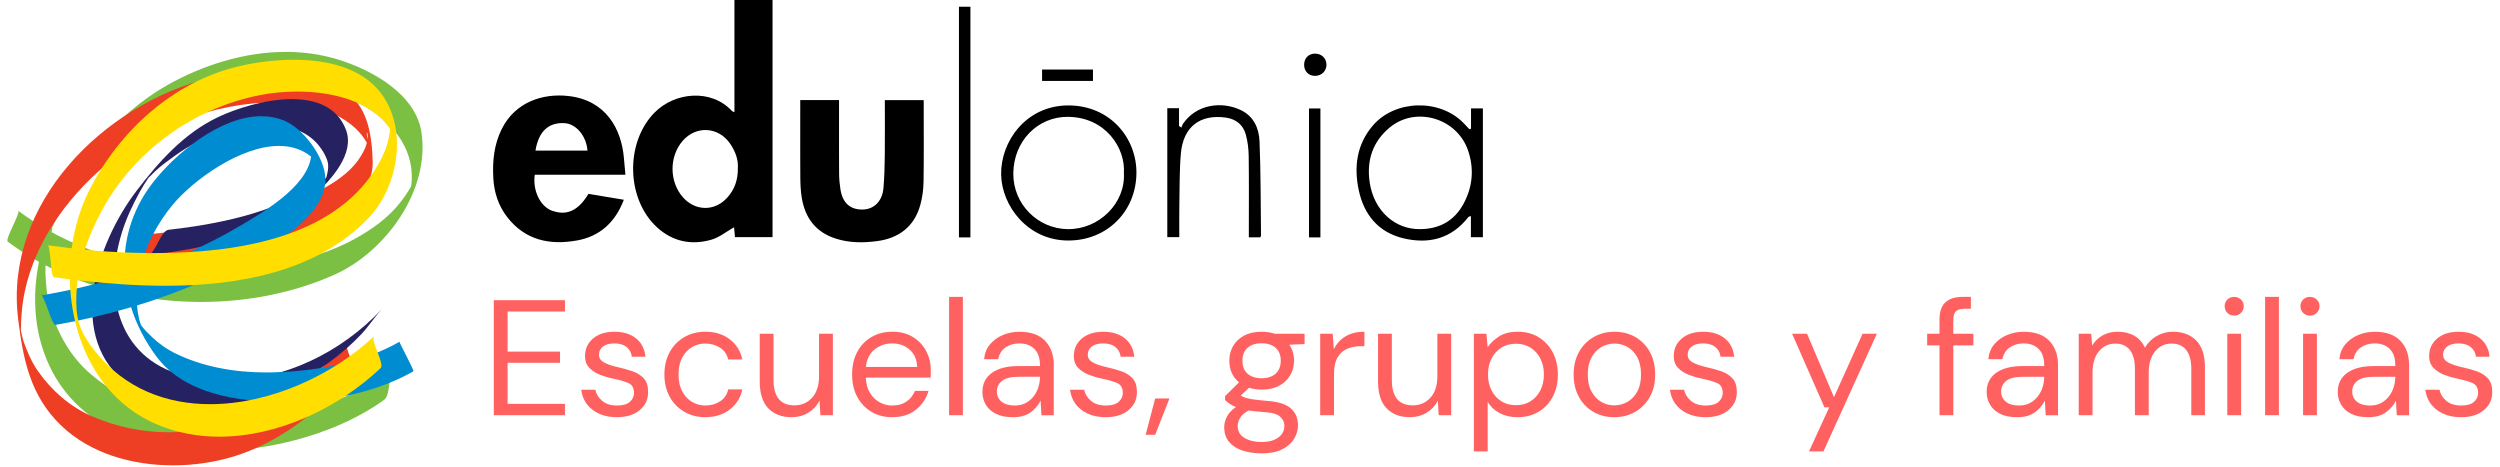 <svg height="54" viewBox="0 0 289 54" width="289" xmlns="http://www.w3.org/2000/svg"><g fill="none" fill-rule="evenodd"><path d="m92.509 11.565h4.484l-.002 5.956c.001.848.004 1.696.009 2.544.004.611.06 1.227.155 1.831.254 1.596 1.163 2.379 2.638 2.323 1.281-.048 2.213-.997 2.338-2.496.104-1.251.136-2.509.15-3.764.023-2.111.006-4.222.006-6.383h4.492l.009 5.078c.002 1.446-.003 2.893-.026 4.339-.014.899-.134 1.822-.372 2.688-.696 2.529-2.5 3.862-5.011 4.193-1.556.205-3.136.212-4.681-.264-2.384-.734-3.642-2.406-4.022-4.797-.125-.787-.154-1.595-.16-2.394l-.01-2.652zm-3.204-11.568v27.414h-4.341l-.107-1.141c-.879.497-1.689 1.169-2.615 1.437-2.297.663-4.456.236-6.265-1.406-3.596-3.264-3.725-9.801-.329-13.268 2.354-2.404 6.574-2.794 8.969-.199.033.035.091.047.284.14v-12.976zm-23.599 11.102c4.326.485 6.132 3.778 6.421 7.198l.17 1.902h-10.476c-.271 1.805.634 3.707 2.042 4.179 1.298.435 2.765.365 4.162-1.967l4.091.68c-.986 2.591-2.751 4.222-5.387 4.702-3.155.574-6.022-.005-8.109-2.715-1.02-1.325-1.511-2.868-1.596-4.533-.099-1.943.085-3.832.971-5.617 1.556-3.139 4.751-4.163 7.712-3.83zm103.451 3.093.176.187c.173.191.354.375.531.562l.186-.071v-2.339h1.372v14.891h-1.387v-2.451l-.22.075c-.034.012-.057.025-.073.045-1.954 2.511-4.571 3.158-7.513 2.456-2.878-.687-4.552-2.723-5.154-5.547-.574-2.692-.255-5.279 1.616-7.476 2.555-3.001 7.716-3.129 10.464-.331zm-45.668-2.005c4.805-.011 7.922 3.74 7.882 7.836-.043 4.42-3.387 7.772-7.846 7.78-4.693.027-7.729-3.994-7.794-7.619-.068-3.786 2.838-7.985 7.758-7.997zm-11.309-11.407v26.662h-1.326v-26.662zm40.459 11.759v14.903h-1.319v-14.903zm-9.194.19c1.491.714 2.095 2.11 2.156 3.609.147 3.633.127 7.273.171 10.911.001.047-.041.094-.086.188h-1.323l.008-5.136c.001-1.419-.003-2.838-.023-4.257-.012-.845-.114-1.714-.344-2.524-.318-1.121-1.147-1.768-2.319-1.929-2.972-.408-4.908 1.077-5.176 4.141-.176 2.02-.14 4.058-.179 6.089-.022 1.175-.004 2.35-.004 3.594h-1.388v-14.907h1.355v2.055l.272.185.099-.25c.033-.083.07-.164.12-.235 1.552-2.214 4.446-2.595 6.662-1.533zm-20.0.777c-3.466-.027-6.269 2.783-6.306 6.529-.035 3.572 2.839 6.413 6.296 6.452 3.65.041 6.69-3.038 6.486-6.485.199-2.873-2.102-6.462-6.476-6.496zm37.248 1.198c-2.014 1.642-2.733 3.846-2.358 6.377.498 3.351 2.996 5.471 5.865 5.405 2.181-.021 3.877-.939 4.941-2.853 1.102-1.984 1.299-4.112.559-6.259-1.282-3.717-6.003-5.117-9.007-2.669zm-81.759 1.559c-1.591 1.812-1.585 4.733.014 6.543 1.432 1.62 3.669 1.648 5.12.042.838-.927 1.247-2.032 1.229-3.427.063-.978-.298-1.964-.929-2.861-1.349-1.915-3.894-2.051-5.434-.297zm-17.036 1.149h6.015c-.134-1.717-1.321-3.107-2.672-3.177-1.846-.095-2.978.96-3.343 3.177zm64.449-9.378v1.323h-5.884v-1.323zm25.65-1.836c.758-.013 1.328.525 1.342 1.267.014.73-.559 1.302-1.306 1.306-.736.004-1.253-.494-1.276-1.229-.025-.779.484-1.33 1.24-1.344z" fill="#000"/><g transform="translate(.848 6)"><path d="m5.136 20.414c3.109-7.092 9.921-12.643 17.066-15.293 2.693-.997 5.594-1.523 8.485-1.523 3.595 0 7.177.811 10.336 2.535 3.318 1.805 5.912 4.828 5.728 8.7-.014.239-.044.477-.079.716-.351.64-.775 1.241-1.222 1.819-1.392 1.799-3.293 3.146-5.267 4.237-5.051 2.793-11.095 3.501-16.88 3.501-1.161 0-2.313-.029-3.443-.074-5.026-.202-10.238-1.734-14.749-4.202.073-.302.114-.506.086-.506-.01 0-.03.028-.06.089m27.058-20.414c-4.802 0-9.628 1.534-13.757 3.871-5.862 3.321-11.259 9.692-13.76 16.719-1.2-.678-2.345-1.424-3.421-2.227.294.22-1.553 3.323-1.215 3.573 1.143.855 2.353 1.631 3.613 2.329-.706 3.54-.608 7.14.587 10.511 2.894 8.167 10.989 11.364 19.508 11.364 7.278 0 14.865-2.332 19.781-5.895.853-.617.399-2.981 1.22-3.573-5.161 3.736-12.193 5.941-19.05 5.941-5.953 0-11.774-1.661-16.129-5.423-2.24-1.933-3.717-4.566-4.563-7.358-.43-1.403-.557-2.878-.601-4.336-.007-.274-.001-.548.013-.821 5.411 2.815 11.716 4.232 17.97 4.232 5.397 0 10.755-1.054 15.474-3.173 5.862-2.64 11.019-9.712 10.008-16.437-.669-4.407-5.648-7.151-9.48-8.365-2.022-.641-4.107-.932-6.198-.932" fill="#7bc043"/><path d="m41.634 10.1c-.106-.543-.088-.777-.05-.777.043 0 .109.296.05.777m-10.937-8.045c-2.57 0-5.158.438-7.326.978-12.282 3.06-23.762 14.498-22.124 27.818.57 4.653 1.379 8.841 4.905 12.273 3.353 3.273 8.224 4.669 12.999 4.669 2.332 0 4.642-.334 6.742-.943 5.359-1.555 10.566-5.457 13.87-9.932.552-.749-1.024-3.024-.496-3.736-4.873 6.599-12.64 10.786-20.607 10.786-2.985 0-5.997-.587-8.896-1.855-2.538-1.11-4.653-2.962-6.223-5.212-.737-1.048-1.246-2.243-1.669-3.444-.106-.299-.243-1.056-.306-1.252-.004-.721.043-1.443.103-2.163.546-6.347 4.25-12.084 8.899-16.266 5.487-4.935 13.169-7.952 20.573-7.952.125 0 .248.001.373.002 3.587.05 8.196 1.351 10.045 4.685-.013.052-.027.107-.042.162-.178.628-.528 1.201-.889 1.738-1.122 1.64-2.931 2.768-4.642 3.694-6.592 3.573-14.736 4.499-22.064 5.237.006 0 .428 3.744.497 3.744 7.451-.757 15.313-1.799 22.063-5.237 2.73-1.397 5.833-3.769 5.752-7.134-.055-2.352-.362-5.145-1.925-7.01-2.315-2.757-5.946-3.648-9.612-3.648" fill="#ee3e23"/><path d="m32.896 5.458c-3.088 0-6.502 1.113-8.519 2.072-3.967 1.883-6.862 5.158-9.467 8.565-4.649 6.109-8.285 17.052-.785 22.497 2.513 1.826 5.414 2.595 8.404 2.595 6.832 0 14.14-4.012 18.423-8.587.779-.829 1.693-2.177 2.299-2.823-4.617 4.93-11.291 8.216-18.063 8.216-1.302 0-2.608-.122-3.902-.375-8.482-1.665-10.291-9.53-8.022-16.804.503-1.61 1.233-3.152 2.043-4.627.311-.568.656-1.117 1.021-1.653.09-.066.327-.297.708-.694.743-.7 1.57-1.292 2.398-1.884 2.872-2.054 6.595-3.534 10.234-3.534 1.24 0 2.472.172 3.655.553 1.675.537 3.005 1.854 3.624 3.468.27.689.111 1.44-.086 2.117v.001c-.451.345-.938.65-1.408.956-4.857 3.146-11.162 4.408-16.822 5.048-.92.104-1.52 2.823-2.397 2.927 6.511-.738 14.307-2.299 19.255-6.914 1.95-1.817 4.722-4.816 3.649-7.597-1.016-2.643-3.499-3.521-6.241-3.522" fill="#262261"/><path d="m15.695 32.036c-.005 0-.056-.085-.123-.223.092.155.126.223.123.223m-.641-1.045c-.036-.053-.071-.108-.107-.162.039.057.072.111.107.162m.221-5.648c.627-2.839 2.08-5.557 3.861-7.696 2.312-2.777 7.754-6.778 12.266-6.778 1.359 0 2.632.363 3.712 1.232-.469 3.621-5.971 6.685-8.497 8.174-3.551 2.094-7.386 3.758-11.342 5.067m14.08-17.908c-4.809 0-10.036 4.44-12.549 7.696-2.528 3.264-3.513 7.03-3.211 10.746-3.183.965-6.427 1.712-9.654 2.276.002-.001.003-.001.005-.001.145 0 .459.853.774 1.708.313.856.638 1.708.818 1.708.003 0 .007 0 .01-.002 2.96-.517 5.888-1.197 8.759-2.049.626 2.012 1.625 3.952 2.953 5.725 3.183 4.245 9.245 5.21 14.454 5.21.905 0 1.784-.029 2.618-.075 4.236-.232 8.903-1.323 12.613-3.457.117-.067-1.68-3.378-1.612-3.414-4.378 2.517-9.774 3.426-14.754 3.542-.229.004-.458.007-.687.007-3.639 0-7.349-.645-10.608-2.268-1.226-.616-2.288-1.494-3.226-2.476-.213-.223-.404-.462-.585-.709-.08-.182-.162-.406-.218-.638-.131-.545-.22-1.096-.267-1.651 4.292-1.318 8.459-3.025 12.428-5.16 3.248-1.749 9.388-5.108 9.351-9.467-.024-2.481-2.533-5.781-4.667-6.7-.883-.381-1.806-.55-2.744-.55" fill="#008cd1"/><path d="m33.124.909c3.714 0 7.511.854 9.759 3.48 3.551 4.152 2.392 11.145-1.134 14.821-5.874 6.122-14.782 7.824-23.493 7.824-3.476 0-6.922-.271-10.13-.641-.066.497-.113.997-.134 1.499-.123 2.707.19 4.274 2.171 6.737 3.461 4.33 8.26 6.093 13.279 6.093 6.868 0 14.147-3.306 18.963-7.861-.472.445 1.25 3.219.742 3.695-4.816 4.555-11.798 7.925-18.632 7.925-2.487 0-4.955-.446-7.288-1.445-6.622-2.833-9.873-9.76-10.001-16.749-.619-.077-1.23-.155-1.828-.236-.436-.062-.362-3.646-.742-3.701.927.125 1.853.244 2.78.352.317-2.336.987-4.598 2.002-6.632 3.416-6.841 9.701-12.62 17.312-14.406 1.839-.432 4.09-.756 6.375-.756zm.399 3.676c-1.547 0-3.045.158-4.364.42-7.635 1.506-14.515 6.444-18.22 13.308-.783 1.449-1.474 2.975-1.991 4.553.879.088 1.761.162 2.642.215 1.689.102 3.52.173 5.428.173 9.333 0 20.472-1.696 25.509-9.679.791-1.256 1.452-2.652 1.656-4.134.024-.181.048-.364.065-.547-.024-.035-.047-.07-.073-.105-2.257-3.127-6.613-4.205-10.653-4.205z" fill="#ffde00"/></g><path d="m57.083 48v-13.3h8.227v1.311h-6.631v4.636h6.061v1.292h-6.061v4.75h6.631v1.311zm14.231.228c-1.127 0-2.065-.285-2.812-.855-.747-.57-1.184-1.343-1.311-2.318h1.634c.101.494.364.921.788 1.282.424.361.997.541 1.72.541.671 0 1.165-.142 1.482-.427.317-.285.475-.624.475-1.016 0-.57-.206-.95-.618-1.14-.412-.19-.991-.361-1.738-.513-.507-.101-1.013-.247-1.52-.437-.507-.19-.931-.459-1.273-.807-.342-.348-.513-.807-.513-1.377 0-.823.307-1.498.921-2.023.614-.526 1.447-.788 2.498-.788 1.001 0 1.821.25 2.461.75.64.5 1.01 1.213 1.111 2.138h-1.577c-.063-.481-.269-.858-.618-1.131-.348-.272-.814-.408-1.397-.408-.57 0-1.01.12-1.321.361-.31.241-.466.557-.466.95 0 .38.199.678.599.893.342.185.789.346 1.34.484l.284.067c.583.127 1.137.282 1.663.466.526.184.956.456 1.292.817.336.361.503.883.503 1.567.013.849-.307 1.548-.96 2.099-.652.551-1.536.827-2.651.827zm10.222 0c-.899 0-1.707-.206-2.422-.618-.716-.412-1.279-.988-1.691-1.729-.412-.741-.618-1.605-.618-2.594s.206-1.852.618-2.594c.412-.741.975-1.317 1.691-1.729.716-.412 1.523-.618 2.422-.618 1.115 0 2.055.291 2.821.874.766.583 1.251 1.362 1.454 2.337h-1.634c-.127-.583-.437-1.035-.931-1.359-.494-.323-1.07-.484-1.729-.484-.532 0-1.032.133-1.501.399-.469.266-.849.665-1.14 1.197-.291.532-.437 1.191-.437 1.976s.146 1.444.437 1.976c.291.532.671.934 1.14 1.206.469.272.969.408 1.501.408.659 0 1.235-.161 1.729-.484.494-.323.804-.782.931-1.377h1.634c-.19.95-.671 1.723-1.444 2.318-.773.595-1.716.893-2.831.893zm14.744-9.652v9.424h-1.444l-.095-1.691c-.304.595-.741 1.064-1.311 1.406-.57.342-1.216.513-1.938.513-1.115 0-2.004-.339-2.67-1.016-.665-.678-.998-1.719-.998-3.126v-5.51h1.596v5.339c0 1.963.811 2.945 2.432 2.945.811 0 1.485-.294 2.023-.883.538-.589.807-1.428.807-2.518v-4.883zm6.859 9.652c-.899 0-1.697-.206-2.394-.618-.697-.412-1.244-.985-1.643-1.72-.399-.735-.599-1.602-.599-2.603 0-.988.196-1.852.589-2.594.393-.741.94-1.317 1.643-1.729.703-.412 1.517-.618 2.442-.618.912 0 1.7.206 2.365.618.665.412 1.175.953 1.53 1.625.355.671.532 1.393.532 2.166l-.002.209-.007.209c-.006.139-.009.298-.009.475h-7.505c.038.722.206 1.32.503 1.796.298.475.671.833 1.121 1.073s.928.361 1.435.361c.659 0 1.21-.152 1.653-.456.443-.304.766-.716.969-1.235h1.577c-.253.874-.738 1.599-1.454 2.175-.716.576-1.631.865-2.745.865zm0-8.531c-.76 0-1.434.231-2.023.694s-.928 1.137-1.016 2.023h5.928c-.038-.849-.329-1.514-.874-1.995-.545-.481-1.216-.722-2.014-.722zm6.574 8.303v-13.68h1.596v13.68zm7.353.228c-.785 0-1.438-.133-1.957-.399s-.906-.621-1.159-1.064c-.253-.443-.38-.925-.38-1.444 0-.963.367-1.704 1.102-2.223.735-.519 1.735-.779 3.002-.779h2.546v-.114c0-.823-.215-1.447-.646-1.871-.431-.424-1.007-.636-1.729-.636-.621 0-1.156.155-1.605.466s-.731.763-.846 1.359h-1.634c.063-.684.294-1.26.694-1.729s.896-.826 1.492-1.073c.595-.247 1.229-.37 1.9-.37 1.317 0 2.308.351 2.974 1.054.665.703.998 1.637.998 2.803v5.795h-1.425l-.095-1.691c-.266.532-.655.985-1.169 1.359-.513.374-1.2.56-2.062.56zm.247-1.349c.608 0 1.13-.158 1.567-.475.437-.317.769-.728.998-1.235.195-.434.307-.887.335-1.359l.007-.256h-2.413c-.937 0-1.599.161-1.986.484-.386.323-.58.725-.58 1.206 0 .494.18.89.541 1.188.361.298.871.447 1.53.447zm10.507 1.349c-1.127 0-2.065-.285-2.812-.855-.747-.57-1.184-1.343-1.311-2.318h1.634c.101.494.364.921.788 1.282.424.361.997.541 1.72.541.671 0 1.165-.142 1.482-.427.317-.285.475-.624.475-1.016 0-.57-.206-.95-.618-1.14-.412-.19-.991-.361-1.738-.513-.507-.101-1.013-.247-1.52-.437-.507-.19-.931-.459-1.273-.807-.342-.348-.513-.807-.513-1.377 0-.823.307-1.498.921-2.023.614-.526 1.447-.788 2.498-.788 1.001 0 1.821.25 2.461.75s1.01 1.213 1.111 2.138h-1.577c-.063-.481-.269-.858-.618-1.131s-.814-.408-1.397-.408c-.57 0-1.01.12-1.321.361s-.466.557-.466.95c0 .38.199.678.599.893.342.185.789.346 1.34.484l.284.067c.583.127 1.137.282 1.663.466.526.184.956.456 1.292.817.336.361.503.883.503 1.567.013.849-.307 1.548-.96 2.099-.652.551-1.536.827-2.651.827zm4.617 2.033 1.102-4.199h1.653l-1.653 4.199zm13.414-5.225c-.532 0-1.02-.07-1.463-.209l-.95.893c.139.101.313.187.522.257.174.058.412.112.714.161l.189.029c.393.057.944.117 1.653.18 1.267.089 2.172.38 2.717.874.545.494.817 1.14.817 1.938 0 .545-.149 1.064-.447 1.558-.298.494-.754.899-1.368 1.216-.614.317-1.403.475-2.365.475-.849 0-1.602-.111-2.261-.333s-1.172-.557-1.539-1.007c-.367-.45-.551-1.016-.551-1.7 0-.355.095-.738.285-1.149s.545-.801 1.064-1.169c-.279-.114-.516-.237-.713-.37-.196-.133-.377-.282-.541-.447v-.437l1.615-1.596c-.747-.633-1.121-1.469-1.121-2.508 0-.621.146-1.184.437-1.691.291-.507.716-.909 1.273-1.206s1.235-.447 2.033-.447c.545 0 1.039.076 1.482.228h3.477v1.197l-1.767.076c.367.532.551 1.146.551 1.843 0 .621-.149 1.184-.447 1.691-.298.507-.722.909-1.273 1.206-.551.298-1.225.447-2.023.447zm0-1.311c.671 0 1.206-.174 1.605-.522s.599-.852.599-1.51c0-.646-.199-1.143-.599-1.492s-.934-.522-1.605-.522c-.684 0-1.225.174-1.625.522s-.599.845-.599 1.492c0 .659.199 1.162.599 1.51s.94.522 1.625.522zm-2.774 5.491c0 .633.266 1.105.798 1.415.532.31 1.197.466 1.995.466.785 0 1.415-.171 1.891-.513.475-.342.713-.798.713-1.368 0-.405-.165-.757-.494-1.054-.299-.271-.829-.439-1.589-.506l-.235-.017c-.697-.051-1.298-.114-1.805-.19-.519.279-.861.579-1.026.902-.165.323-.247.611-.247.865zm9.538-1.216v-9.424h1.444l.133 1.805c.291-.621.735-1.115 1.33-1.482.595-.367 1.33-.551 2.204-.551v1.672h-.437c-.557 0-1.07.098-1.539.294s-.842.529-1.121.998-.418 1.115-.418 1.938v4.75zm15.143-9.424v9.424h-1.444l-.095-1.691c-.304.595-.741 1.064-1.311 1.406-.57.342-1.216.513-1.938.513-1.115 0-2.004-.339-2.67-1.016-.665-.678-.998-1.719-.998-3.126v-5.51h1.596v5.339c0 1.963.811 2.945 2.432 2.945.811 0 1.485-.294 2.023-.883s.807-1.428.807-2.518v-4.883zm2.622 13.604v-13.604h1.444l.152 1.558c.304-.456.738-.868 1.302-1.235.564-.367 1.282-.551 2.156-.551.937 0 1.754.215 2.451.646.697.431 1.238 1.02 1.625 1.767.386.747.58 1.596.58 2.546 0 .95-.193 1.795-.58 2.537-.386.741-.931 1.324-1.634 1.748-.703.424-1.523.636-2.461.636-.773 0-1.46-.158-2.062-.475-.602-.317-1.061-.76-1.377-1.33v5.757zm4.864-5.339c.633 0 1.191-.149 1.672-.447.481-.298.861-.712 1.14-1.244s.418-1.153.418-1.862-.139-1.33-.418-1.862-.659-.947-1.14-1.244c-.481-.298-1.039-.447-1.672-.447-.633 0-1.191.149-1.672.447-.481.298-.861.712-1.14 1.244s-.418 1.153-.418 1.862.139 1.33.418 1.862.659.947 1.14 1.244c.481.298 1.039.447 1.672.447zm11.362 1.387c-.887 0-1.685-.203-2.394-.608s-1.27-.978-1.681-1.72c-.412-.741-.618-1.612-.618-2.612s.209-1.871.627-2.612.985-1.314 1.7-1.72c.716-.405 1.517-.608 2.404-.608s1.685.203 2.394.608 1.27.978 1.681 1.72c.412.741.618 1.612.618 2.612s-.209 1.871-.627 2.612-.985 1.314-1.7 1.72c-.716.405-1.517.608-2.404.608zm0-1.368c.545 0 1.051-.133 1.52-.399s.849-.665 1.14-1.197c.291-.532.437-1.191.437-1.976s-.142-1.444-.427-1.976c-.285-.532-.662-.931-1.131-1.197s-.969-.399-1.501-.399c-.545 0-1.051.133-1.52.399s-.849.665-1.14 1.197c-.291.532-.437 1.191-.437 1.976s.146 1.444.437 1.976c.291.532.668.931 1.131 1.197.462.266.959.399 1.492.399zm10.564 1.368c-1.127 0-2.065-.285-2.812-.855-.747-.57-1.184-1.343-1.311-2.318h1.634c.101.494.364.921.788 1.282.424.361.997.541 1.72.541.671 0 1.165-.142 1.482-.427.317-.285.475-.624.475-1.016 0-.57-.206-.95-.618-1.14-.412-.19-.991-.361-1.738-.513-.507-.101-1.013-.247-1.52-.437-.507-.19-.931-.459-1.273-.807-.342-.348-.513-.807-.513-1.377 0-.823.307-1.498.921-2.023.614-.526 1.447-.788 2.498-.788 1.001 0 1.821.25 2.461.75s1.01 1.213 1.111 2.138h-1.577c-.063-.481-.269-.858-.618-1.131s-.814-.408-1.397-.408c-.57 0-1.01.12-1.321.361s-.466.557-.466.95c0 .38.199.678.599.893.342.185.789.346 1.34.484l.284.067c.583.127 1.137.282 1.663.466.526.184.956.456 1.292.817.336.361.503.883.503 1.567.013.849-.307 1.548-.96 2.099-.652.551-1.536.827-2.651.827zm11.951 3.952 2.337-5.092h-.551l-3.743-8.512h1.729l3.116 7.334 3.306-7.334h1.653l-6.175 13.604zm15.086-4.18v-8.075h-1.425v-1.349h1.425v-1.634c0-.912.228-1.577.684-1.995.456-.418 1.121-.627 1.995-.627h.95v1.368h-.703c-.481 0-.823.098-1.026.294-.203.196-.304.529-.304.998v1.596h2.318v1.349h-2.318v8.075zm8.949.228c-.785 0-1.438-.133-1.957-.399s-.906-.621-1.159-1.064c-.253-.443-.38-.925-.38-1.444 0-.963.367-1.704 1.102-2.223.735-.519 1.735-.779 3.002-.779h2.546v-.114c0-.823-.215-1.447-.646-1.871-.431-.424-1.007-.636-1.729-.636-.621 0-1.156.155-1.605.466s-.731.763-.846 1.359h-1.634c.063-.684.294-1.26.694-1.729s.896-.826 1.492-1.073c.595-.247 1.229-.37 1.9-.37 1.317 0 2.308.351 2.974 1.054.665.703.998 1.637.998 2.803v5.795h-1.425l-.095-1.691c-.266.532-.655.985-1.169 1.359-.513.374-1.2.56-2.062.56zm.247-1.349c.608 0 1.13-.158 1.567-.475.437-.317.769-.728.998-1.235.195-.434.307-.887.335-1.359l.007-.256h-2.413c-.937 0-1.599.161-1.986.484-.386.323-.58.725-.58 1.206 0 .494.18.89.541 1.188.361.298.871.447 1.53.447zm6.897 1.121v-9.424h1.444l.114 1.368c.304-.507.709-.899 1.216-1.178.507-.279 1.077-.418 1.71-.418.747 0 1.39.152 1.929.456s.953.766 1.244 1.387c.329-.57.782-1.02 1.359-1.349.576-.329 1.2-.494 1.871-.494 1.127 0 2.027.339 2.698 1.016.671.678 1.007 1.719 1.007 3.126v5.51h-1.577v-5.339c0-.975-.196-1.71-.589-2.204-.393-.494-.956-.741-1.691-.741-.76 0-1.39.294-1.891.883-.5.589-.75 1.428-.75 2.518v4.883h-1.596v-5.339c0-.975-.196-1.71-.589-2.204-.393-.494-.956-.741-1.691-.741-.747 0-1.371.294-1.871.883-.5.589-.75 1.428-.75 2.518v4.883zm17.974-11.514c-.317 0-.579-.104-.788-.314s-.314-.472-.314-.788c0-.304.104-.557.314-.76s.472-.304.788-.304c.304 0 .564.101.779.304.215.203.323.456.323.76 0 .317-.108.579-.323.788-.215.209-.475.314-.779.314zm-.798 11.514v-9.424h1.596v9.424zm4.37 0v-13.68h1.596v13.68zm5.187-11.514c-.317 0-.579-.104-.788-.314s-.314-.472-.314-.788c0-.304.104-.557.314-.76s.472-.304.788-.304c.304 0 .564.101.779.304.215.203.323.456.323.76 0 .317-.108.579-.323.788-.215.209-.475.314-.779.314zm-.798 11.514v-9.424h1.596v9.424zm7.505.228c-.785 0-1.438-.133-1.957-.399s-.906-.621-1.159-1.064c-.253-.443-.38-.925-.38-1.444 0-.963.367-1.704 1.102-2.223.735-.519 1.735-.779 3.002-.779h2.546v-.114c0-.823-.215-1.447-.646-1.871-.431-.424-1.007-.636-1.729-.636-.621 0-1.156.155-1.605.466s-.731.763-.846 1.359h-1.634c.063-.684.294-1.26.694-1.729s.896-.826 1.492-1.073c.595-.247 1.229-.37 1.9-.37 1.317 0 2.308.351 2.974 1.054.665.703.998 1.637.998 2.803v5.795h-1.425l-.095-1.691c-.266.532-.655.985-1.169 1.359-.513.374-1.2.56-2.062.56zm.247-1.349c.608 0 1.13-.158 1.567-.475.437-.317.769-.728.998-1.235.195-.434.307-.887.335-1.359l.007-.256h-2.413c-.937 0-1.599.161-1.986.484-.386.323-.58.725-.58 1.206 0 .494.18.89.541 1.188.361.298.871.447 1.53.447zm10.507 1.349c-1.127 0-2.065-.285-2.812-.855-.747-.57-1.184-1.343-1.311-2.318h1.634c.101.494.364.921.788 1.282.424.361.997.541 1.72.541.671 0 1.165-.142 1.482-.427.317-.285.475-.624.475-1.016 0-.57-.206-.95-.618-1.14-.412-.19-.991-.361-1.738-.513-.507-.101-1.013-.247-1.52-.437-.507-.19-.931-.459-1.273-.807-.342-.348-.513-.807-.513-1.377 0-.823.307-1.498.921-2.023.614-.526 1.447-.788 2.498-.788 1.001 0 1.821.25 2.461.75s1.01 1.213 1.111 2.138h-1.577c-.063-.481-.269-.858-.618-1.131s-.814-.408-1.397-.408c-.57 0-1.01.12-1.321.361s-.466.557-.466.95c0 .38.199.678.599.893.342.185.789.346 1.34.484l.284.067c.583.127 1.137.282 1.663.466.526.184.956.456 1.292.817.336.361.503.883.503 1.567.013.849-.307 1.548-.96 2.099-.652.551-1.536.827-2.651.827z" fill="#ff6161" fill-rule="nonzero"/></g></svg>